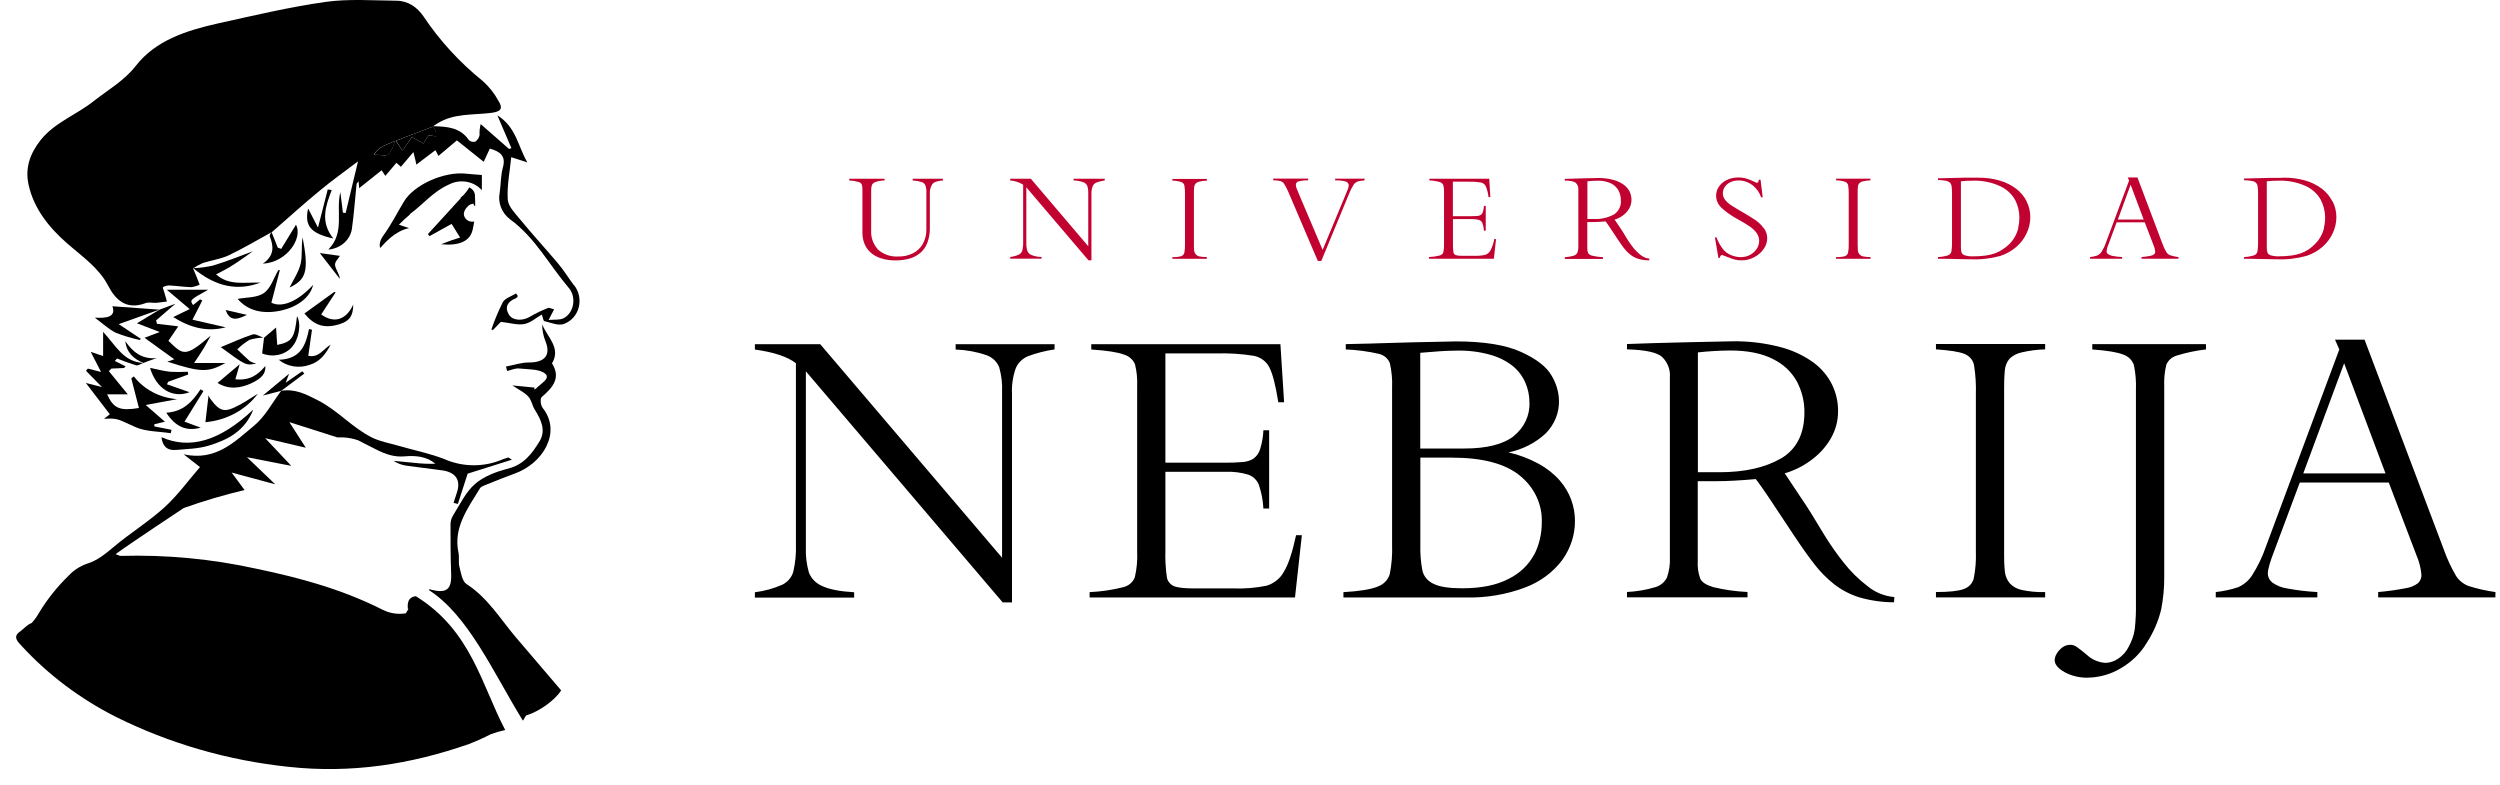 <svg xmlns="http://www.w3.org/2000/svg" width="121" height="38" viewBox="0 0 121 38" fill="none"><path d="M22.448 10.345C22.464 10.216 22.527 10.096 22.627 10.005C22.663 9.96 22.709 9.923 22.763 9.898C22.817 9.873 22.876 9.859 22.936 9.859C22.908 9.881 22.926 9.927 22.956 9.947C22.986 9.967 22.986 9.965 22.999 9.975C22.999 9.796 22.999 9.618 22.986 9.442C22.981 9.363 22.952 9.287 22.904 9.222C22.855 9.157 22.789 9.105 22.711 9.072C22.628 9.218 22.524 9.353 22.402 9.474C22.366 9.508 22.327 9.54 22.286 9.57H22.32L20.712 11.328L20.785 11.431L21.857 10.837L22.27 11.498C22.118 11.546 21.986 11.585 21.857 11.629C21.729 11.674 21.585 11.732 21.348 11.821C22.204 11.907 22.745 11.685 22.874 11.13C22.906 10.994 22.931 10.857 22.951 10.716C22.931 10.724 22.911 10.729 22.89 10.731C22.834 10.734 22.777 10.727 22.724 10.71C22.672 10.692 22.623 10.665 22.582 10.629C22.541 10.594 22.508 10.551 22.485 10.503C22.462 10.456 22.451 10.404 22.45 10.352" fill="black"></path><path d="M14.099 22.548L14.035 22.48C14.024 22.496 14.014 22.513 14.005 22.53L14.099 22.548Z" fill="black"></path><path d="M18.102 7.487C18.409 7.487 18.704 7.567 18.805 7.471C18.973 7.305 19.032 7.049 19.131 6.824C18.786 6.989 18.355 7.067 18.102 7.485" fill="black"></path><path d="M20.951 6.129C20.353 6.357 19.754 6.582 19.165 6.812L19.477 7.287C19.634 7.065 19.777 6.864 19.936 6.635L20.492 6.946L20.744 6.551L21.116 6.596C21.117 6.502 21.106 6.408 21.085 6.316C21.052 6.248 21.007 6.185 20.951 6.131" fill="black"></path><path d="M20.744 6.551L20.492 6.946C20.278 6.827 20.09 6.723 19.938 6.635L19.477 7.287L19.154 6.814L20.941 6.131C20.996 6.185 21.041 6.248 21.075 6.316C21.096 6.408 21.106 6.502 21.105 6.596L20.733 6.551M18.793 7.471C18.693 7.567 18.398 7.487 18.091 7.487C18.343 7.067 18.775 6.991 19.12 6.825C19.022 7.05 18.963 7.31 18.793 7.472M27.785 13.816C27.523 13.467 27.294 13.091 27.012 12.754C26.404 12.033 25.761 11.336 25.161 10.604C24.919 10.312 24.594 9.982 24.575 9.654C24.534 8.984 24.675 8.308 24.743 7.608L25.523 7.859C25.07 7.087 24.987 6.152 24.073 5.583L24.752 7.168L24.639 7.211L23.265 6.005C23.22 6.18 23.202 6.36 23.211 6.539C23.187 6.665 23.113 6.779 23.004 6.857C22.95 6.87 22.893 6.87 22.838 6.857C22.784 6.844 22.734 6.819 22.693 6.782C22.286 6.17 21.636 6.121 20.967 6.109C21.032 6.065 21.094 6.022 21.16 5.98C21.957 5.474 22.895 5.575 23.783 5.462C24.244 5.403 24.36 5.252 24.126 4.884C23.936 4.53 23.683 4.209 23.378 3.932C22.251 3.025 21.279 1.966 20.494 0.789C20.195 0.358 19.767 0.04 19.19 0.035C18.037 0.024 16.867 -0.066 15.738 0.095C13.987 0.345 12.259 0.756 10.535 1.137C9.018 1.478 7.539 1.951 6.574 3.185C6.016 3.903 5.239 4.343 4.535 4.893C3.711 5.552 2.654 5.921 1.971 6.774C1.433 7.452 1.21 8.155 1.383 8.941C1.639 10.099 2.364 11.009 3.274 11.801C3.988 12.425 4.782 12.959 5.239 13.834C5.564 14.461 6.086 15.037 7.044 14.671C7.195 14.613 7.401 14.671 7.58 14.655C7.758 14.638 7.912 14.613 8.08 14.592C8.037 14.444 7.994 14.299 7.953 14.152C7.928 14.066 7.862 13.92 7.89 13.899C7.985 13.841 8.097 13.812 8.21 13.816C8.568 13.836 8.909 13.89 9.257 13.899C9.399 13.881 9.537 13.839 9.663 13.776C9.613 13.646 9.563 13.513 9.509 13.383C9.456 13.252 9.397 13.115 9.341 12.982H9.357C9.502 12.884 9.657 12.799 9.82 12.729C10.231 12.594 10.683 12.539 11.071 12.357C11.786 12.015 12.473 11.606 13.172 11.224C13.944 10.551 14.7 9.864 15.495 9.211C16.072 8.731 16.69 8.294 17.328 7.81C17.11 8.723 16.919 9.515 16.729 10.309L16.597 10.293L16.474 9.3C16.24 10.231 16.713 11.249 15.889 12.079C16.189 12.055 16.47 11.933 16.681 11.735C16.892 11.536 17.02 11.275 17.042 10.997C17.138 10.303 17.185 9.603 17.258 8.906C17.258 8.873 17.303 8.844 17.356 8.776C17.369 8.926 17.376 9.022 17.383 9.107L18.471 8.241L18.65 8.513C18.841 8.289 19.007 8.086 19.186 7.879L19.404 8.073L20.01 7.36C20.051 7.525 20.079 7.634 20.104 7.744C20.129 7.853 20.145 7.939 20.151 7.967L21.076 7.267L21.221 7.547L22.114 6.794C22.531 7.125 22.956 7.467 23.412 7.831C23.517 7.603 23.612 7.399 23.706 7.193C24.224 7.335 24.492 7.562 24.341 8.101C24.23 8.495 24.246 8.918 24.185 9.325C24.136 9.563 24.158 9.809 24.247 10.036C24.336 10.264 24.49 10.465 24.693 10.618C25.92 11.518 26.579 12.825 27.524 13.927C27.923 14.39 27.773 15.159 27.269 15.407C27.09 15.495 26.837 15.459 26.554 15.487C26.676 15.25 26.733 15.128 26.819 14.974C26.687 14.941 26.585 14.881 26.524 14.906C26.225 15.023 25.936 15.163 25.661 15.323C25.304 15.546 24.805 15.531 24.623 15.215C24.419 14.858 24.569 14.59 24.97 14.435C25.011 14.42 25.034 14.367 25.066 14.33C25.036 14.287 25.005 14.244 24.977 14.201C24.757 14.339 24.45 14.431 24.339 14.621C24.123 15.051 23.937 15.493 23.783 15.945C23.806 15.956 23.83 15.966 23.855 15.975C24.014 15.809 24.173 15.644 24.242 15.578C24.693 15.63 25.05 15.743 25.366 15.685C25.682 15.627 25.95 15.377 26.224 15.224C26.279 15.373 26.294 15.531 26.349 15.544C26.658 15.617 27.026 15.774 27.282 15.684C28.053 15.404 28.279 14.45 27.796 13.814" fill="black"></path><path d="M19.742 29.482L19.781 29.454C19.738 29.527 19.69 29.606 19.642 29.684C19.263 29.746 18.872 29.688 18.534 29.519C16.595 28.536 14.521 27.964 12.396 27.524C10.25 27.051 8.046 26.843 5.841 26.905C5.78 26.905 5.721 26.864 5.596 26.819C6.322 26.287 8.891 24.589 8.891 24.589C9.854 24.245 10.838 23.954 11.837 23.718L11.212 22.871L13.322 23.441L11.952 22.128L14.005 22.53C14.014 22.513 14.024 22.496 14.035 22.48L12.836 21.208L14.801 21.67L14.005 20.431L16.327 21.17C16.429 21.17 16.526 21.17 16.617 21.17C16.861 21.184 17.102 21.231 17.331 21.309C17.633 21.463 17.935 21.622 18.239 21.771C18.684 21.991 19.09 22.133 19.595 22.087C20.101 22.04 20.64 22.087 21.075 22.444C20.748 22.456 20.421 22.444 20.097 22.406L19.05 22.305C19.232 22.426 19.442 22.506 19.663 22.538C20.242 22.623 20.824 22.682 21.403 22.765C22.061 22.859 22.311 23.241 22.118 23.827C22.061 23.992 22.007 24.168 21.952 24.338L22.161 24.391C22.323 23.895 22.484 23.398 22.634 22.925L24.778 22.249C24.721 22.209 24.662 22.173 24.6 22.141C24.514 22.165 24.43 22.192 24.348 22.224C23.905 22.418 23.422 22.519 22.932 22.519C22.442 22.519 21.959 22.418 21.516 22.224C20.801 21.944 20.037 21.792 19.295 21.577C18.863 21.451 18.402 21.374 18.007 21.178C17.046 20.701 16.368 19.877 15.386 19.375C14.78 19.066 14.285 18.81 13.61 18.914C13.177 19.49 12.836 20.163 12.284 20.614C11.357 21.379 10.442 22.331 8.889 21.989L9.679 22.606C9.118 23.251 8.607 23.966 7.96 24.555C7.192 25.253 6.279 25.814 5.482 26.488C5.085 26.819 4.716 27.13 4.187 27.292C3.858 27.412 3.565 27.603 3.333 27.85C2.772 28.394 2.288 29 1.891 29.656C1.797 29.825 1.684 29.984 1.553 30.131C1.547 30.139 1.54 30.147 1.532 30.154C1.319 30.227 1.14 30.445 0.962 30.574C0.588 30.822 0.881 31.085 1.065 31.282C2.338 32.662 3.872 33.816 5.591 34.688C8.191 35.984 11.035 36.807 13.969 37.115C17.006 37.446 19.881 36.995 22.699 36.01C23.06 35.871 23.413 35.712 23.755 35.535C23.982 35.451 24.215 35.384 24.453 35.333C23.306 33.158 22.817 30.518 20.124 28.854C19.806 28.898 19.699 29.102 19.742 29.482Z" fill="black"></path><path d="M25.507 34.614C26.054 34.448 26.847 33.917 27.16 33.414C26.431 32.559 25.69 31.699 24.957 30.834C24.224 29.969 23.615 28.94 22.581 28.268C22.361 28.126 22.313 27.724 22.236 27.431C22.18 27.215 22.236 26.971 22.191 26.751C21.929 25.536 22.643 24.601 23.229 23.637C23.281 23.549 23.424 23.501 23.537 23.456C23.994 23.273 24.45 23.087 24.914 22.92C26.259 22.442 27.205 20.935 26.27 19.749C26.168 19.62 26.129 19.296 26.218 19.217C26.755 18.755 27.162 18.294 26.717 17.587C27.169 16.833 26.481 16.312 26.242 15.7C26.241 15.979 26.295 16.256 26.401 16.517C26.671 17.19 26.369 17.549 25.588 17.544C25.23 17.544 24.855 17.672 24.489 17.741C24.507 17.814 24.526 17.885 24.544 17.956C24.737 17.913 24.936 17.817 25.12 17.835C25.559 17.88 26.124 17.854 26.392 18.09C26.66 18.327 26.149 18.577 25.949 18.803C25.922 18.824 25.892 18.842 25.859 18.855L25.87 18.759L24.798 18.654C25.098 18.856 25.373 18.985 25.556 19.179C25.738 19.372 25.752 19.624 25.883 19.827C26.195 20.323 26.433 20.834 26.113 21.362C25.756 21.939 25.37 22.489 24.575 22.686C24.01 22.831 23.401 23.061 22.988 23.427C22.529 23.83 22.261 24.419 21.927 24.95C21.849 25.078 21.807 25.222 21.805 25.369C21.805 26.154 21.805 26.94 21.834 27.727C21.875 28.541 21.619 28.751 20.792 28.52C20.792 28.52 20.771 28.535 20.755 28.556C22.679 29.803 23.846 32.499 25.307 34.88C25.323 34.857 25.343 34.835 25.357 34.81C25.389 34.758 25.439 34.627 25.507 34.607" fill="black"></path><path d="M5.312 20.052L5.034 20.272C5.727 20.227 5.695 20.292 6.559 20.672C7.065 20.896 7.694 20.878 8.266 20.968L8.3 20.803L7.471 20.638C7.471 20.605 7.471 20.568 7.471 20.533L7.982 20.411C7.719 20.183 7.433 19.935 7.054 19.602L8.577 19.319C8.161 19.288 7.758 19.174 7.396 18.983C7.034 18.793 6.721 18.532 6.479 18.218L6.354 18.31L6.724 19.748C5.802 19.898 5.493 19.773 5.185 19.086H6.186L5.269 17.965C5.309 17.923 5.348 17.88 5.389 17.839L5.998 17.812L6.082 17.731L5.555 17.47C5.593 17.429 5.631 17.389 5.668 17.351C5.969 17.475 6.277 17.586 6.59 17.682C6.681 17.708 6.813 17.612 6.927 17.567C5.961 17.506 5.611 16.724 4.991 16.062V17.233L4.39 17.028C4.58 17.395 4.726 17.682 4.891 18.004L4.253 17.839L4.162 17.946L4.935 18.734L4.155 18.535L5.312 20.046" fill="black"></path><path d="M6.622 15.644L7.73 16.07L6.994 16.348L8.434 17.39L8.096 17.505C9.736 18.031 10.074 18.034 10.908 17.569H9.395C9.588 17.275 9.729 17.073 9.859 16.856C9.99 16.64 10.086 16.448 10.201 16.243C8.95 17.319 8.868 17.187 8.151 16.496L8.627 15.796L7.597 15.672C7.583 15.616 7.569 15.559 7.556 15.507L8.489 14.701L7.714 14.989L6.624 15.65" fill="black"></path><path d="M19.833 10.364C20.478 9.897 20.969 9.262 21.736 8.928C21.993 8.793 22.294 8.748 22.584 8.799C22.875 8.85 23.136 8.995 23.322 9.207V8.47C23.004 8.443 22.776 8.43 22.549 8.405C21.489 8.293 20.029 8.941 19.543 9.768C19.218 10.307 18.939 10.87 18.568 11.379C18.323 11.71 18.369 11.952 18.409 11.998C18.611 11.776 19.104 11.181 19.799 11.042L19.308 10.877C19.474 10.7 19.653 10.534 19.843 10.38" fill="black"></path><path d="M13.469 13.076C13.247 13.455 13.111 13.943 12.775 14.181C12.439 14.42 11.909 14.387 11.503 14.466C11.993 15.05 12.743 15.217 13.595 15.032C14.448 14.847 15.025 14.36 15.155 13.786C14.412 14.597 13.644 14.908 13.134 14.651L13.544 13.076H13.469Z" fill="black"></path><path d="M10.074 14.024H8.073L9.18 14.959L8.382 15.346C9.213 15.867 10.031 16.077 10.924 15.842L9.316 15.473C9.525 15.065 9.656 14.812 9.79 14.544C9.754 14.527 9.72 14.507 9.684 14.489L9.345 14.765C9.18 14.521 9.18 14.521 10.074 14.024Z" fill="black"></path><path d="M4.58 15.369C4.984 15.667 5.268 15.94 5.609 16.107C5.984 16.254 6.372 16.371 6.768 16.456L6.817 16.401L5.745 15.688L7.71 14.987L5.441 14.822C5.62 15.328 5.196 15.414 4.58 15.373" fill="black"></path><path d="M12.602 13.679C11.845 13.65 11.087 13.844 10.458 13.28C10.685 13.159 10.899 13.058 11.101 12.938C11.303 12.817 11.535 12.656 11.75 12.509C11.928 12.388 12.098 12.259 12.234 12.163C11.6 12.395 10.96 12.66 10.304 12.855C9.992 12.925 9.673 12.968 9.352 12.981C10.478 13.912 11.521 14.081 12.607 13.679" fill="black"></path><path d="M8.534 21.776C9.057 21.731 9.606 21.719 10.095 21.571C11.014 21.293 11.85 20.871 12.259 19.824C10.642 21.346 9.195 21.769 7.815 21.16C7.864 21.582 8.08 21.822 8.53 21.776" fill="black"></path><path d="M16.002 16.684C15.645 16.888 15.436 17.333 14.921 17.22C14.984 16.782 15.043 16.372 15.1 15.961L14.957 15.923C14.8 16.691 14.562 17.387 13.49 17.412C13.689 17.575 13.933 17.685 14.195 17.729C14.457 17.773 14.726 17.75 14.975 17.662C15.482 17.516 15.773 17.123 16 16.689" fill="black"></path><path d="M17.096 14.744C16.751 15.49 16.166 15.669 15.546 15.22L16.245 14.147L16.174 14.132L14.734 15.174C15.211 15.753 15.697 15.918 16.434 15.69C16.919 15.54 17.094 15.29 17.096 14.744Z" fill="black"></path><path d="M14.115 16.807C14.462 16.458 14.6 15.669 14.374 15.303C14.258 16.367 14.137 16.545 13.417 16.694C13.399 16.418 13.379 16.138 13.361 15.852L12.779 16.348C12.75 16.588 12.722 16.826 12.688 17.106C12.928 17.205 13.197 17.23 13.454 17.178C13.711 17.125 13.944 16.998 14.117 16.815" fill="black"></path><path d="M9.166 18.98L8.08 18.6C8.1 18.558 8.121 18.517 8.141 18.477L9.109 18.127C9.109 18.082 9.093 18.037 9.084 17.993C8.8 18.008 8.514 18.008 8.23 17.993C7.917 17.96 7.612 17.875 7.262 17.806C7.562 18.811 8.334 19.294 9.166 18.987" fill="black"></path><path d="M11.623 19.579C10.871 19.991 10.658 19.946 10.176 19.298C10.142 19.246 10.114 19.19 10.094 19.132C10.036 19.61 9.988 20.027 9.942 20.434C10.448 20.389 10.938 20.243 11.377 20.005C11.816 19.766 12.193 19.442 12.482 19.055C12.125 19.271 11.886 19.438 11.623 19.582" fill="black"></path><path d="M9.716 20.699C9.448 20.601 9.2 20.509 8.93 20.408L9.847 18.927L9.704 18.843C9.32 19.433 8.864 19.933 8.046 19.974C8.496 20.662 9.021 20.889 9.716 20.699Z" fill="black"></path><path d="M13.059 11.447C13.251 11.928 13.284 12.377 12.718 12.762C13.903 12.699 14.667 11.51 14.326 10.875L13.611 12.046L13.444 11.986C13.344 11.732 13.242 11.477 13.14 11.222C13.106 11.302 13.034 11.388 13.056 11.447" fill="black"></path><path d="M12.834 17.723C12.477 18.156 12.066 18.431 11.392 18.357C11.464 18.104 11.528 17.882 11.601 17.629L10.529 18.535C11.066 18.866 11.637 18.803 12.196 18.535C12.695 18.292 12.859 18.07 12.843 17.726" fill="black"></path><path d="M15.863 9.169C15.718 9.733 15.575 10.296 15.391 11.017C15.198 10.64 15.046 10.355 14.912 10.088C14.734 10.915 15.009 11.295 16.133 11.545C15.48 10.728 15.763 9.963 16.056 9.199L15.863 9.169Z" fill="black"></path><path d="M12.396 17.599C12.289 17.572 12.185 17.532 12.089 17.478C11.88 17.296 11.685 17.099 11.485 16.911C11.658 16.735 11.854 16.58 12.07 16.451C12.288 16.384 12.515 16.348 12.745 16.343C12.566 16.279 12.366 16.143 12.229 16.188C11.716 16.353 11.226 16.582 10.685 16.803C11.898 17.693 11.898 17.693 12.396 17.599Z" fill="black"></path><path d="M12.779 16.34C12.765 16.339 12.752 16.339 12.738 16.34H12.779Z" fill="black"></path><path d="M14.628 17.968L13.826 18.524L13.992 18.09L12.722 19.144L13.615 18.914L14.73 18.079L14.628 17.968Z" fill="black"></path><path d="M14.648 11.493C14.569 11.919 14.648 12.36 14.55 12.769C14.451 13.177 14.192 13.553 14.014 13.917C14.826 13.531 14.955 13.118 14.648 11.493Z" fill="black"></path><path d="M6.064 16.524C6.127 17.053 6.454 17.369 6.944 17.566C7.156 17.486 7.371 17.401 7.583 17.333C6.843 17.395 6.427 17.023 6.073 16.527" fill="black"></path><path d="M15.479 12.249L16.452 13.503C16.422 13.235 16.238 13.039 16.216 12.827C16.2 12.661 16.395 12.496 16.451 12.383L15.479 12.249Z" fill="black"></path><path d="M11.952 15.24L10.919 15.005C11.098 15.478 11.357 15.543 11.952 15.24Z" fill="black"></path><path d="M112.486 11.025C112.45 11.175 112.394 11.319 112.318 11.454C112.245 11.585 112.152 11.707 112.043 11.814C111.945 11.914 111.838 12.003 111.721 12.082C111.606 12.156 111.483 12.216 111.353 12.263C111.202 12.313 111.047 12.35 110.888 12.37C110.697 12.394 110.504 12.406 110.311 12.405C110.175 12.411 110.038 12.396 109.907 12.359C109.871 12.35 109.837 12.333 109.809 12.309C109.781 12.286 109.759 12.257 109.745 12.225C109.72 12.138 109.709 12.048 109.713 11.958V8.776C109.893 8.755 110.075 8.745 110.258 8.746C110.725 8.727 111.19 8.817 111.61 9.009C111.917 9.155 112.167 9.386 112.325 9.671C112.465 9.941 112.537 10.237 112.536 10.537C112.536 10.698 112.517 10.858 112.478 11.015M112.886 9.742C112.768 9.509 112.597 9.303 112.384 9.138C112.148 8.959 111.878 8.825 111.587 8.741C111.253 8.644 110.904 8.596 110.554 8.6L110.308 8.61H109.863L109.225 8.625L108.612 8.64V8.723C108.741 8.724 108.87 8.737 108.996 8.761C109.07 8.768 109.139 8.8 109.189 8.85C109.24 8.901 109.269 8.967 109.271 9.035C109.286 9.15 109.293 9.265 109.291 9.379V11.695C109.296 11.856 109.286 12.016 109.261 12.175C109.251 12.216 109.232 12.254 109.203 12.286C109.174 12.318 109.138 12.343 109.096 12.359C108.94 12.407 108.777 12.435 108.612 12.441V12.524C108.73 12.524 109.021 12.524 109.482 12.537L110.181 12.55C110.672 12.571 111.164 12.515 111.635 12.385C111.92 12.291 112.18 12.144 112.402 11.953C112.616 11.767 112.786 11.542 112.902 11.292C113.019 11.047 113.08 10.782 113.081 10.514C113.082 10.251 113.021 9.99 112.902 9.75M102.505 10.627L103.122 8.941L103.754 10.625L102.505 10.627ZM105.444 12.446C105.303 12.426 105.165 12.395 105.03 12.354C104.954 12.322 104.892 12.268 104.851 12.201C104.774 12.07 104.71 11.932 104.66 11.79L103.452 8.589H102.982L103.048 8.739L101.923 11.753C101.872 11.905 101.801 12.05 101.714 12.187C101.665 12.265 101.592 12.328 101.505 12.367C101.393 12.405 101.278 12.43 101.16 12.441V12.524H102.712V12.441C102.556 12.434 102.401 12.416 102.248 12.387C102.167 12.373 102.09 12.342 102.024 12.296C102.003 12.278 101.985 12.256 101.974 12.232C101.962 12.207 101.956 12.18 101.957 12.153C101.973 12.035 102.007 11.918 102.057 11.808L102.446 10.761H103.806L104.233 11.872C104.275 11.969 104.302 12.071 104.311 12.175C104.313 12.199 104.309 12.223 104.301 12.245C104.292 12.268 104.279 12.288 104.261 12.306C104.21 12.345 104.148 12.371 104.083 12.382C103.94 12.41 103.796 12.43 103.65 12.441V12.524H105.437L105.444 12.446ZM97.69 11.03C97.653 11.179 97.597 11.323 97.522 11.459C97.448 11.59 97.355 11.711 97.245 11.819C97.143 11.918 97.029 12.007 96.907 12.084C96.796 12.157 96.676 12.217 96.55 12.264C96.399 12.315 96.243 12.351 96.084 12.372C95.892 12.396 95.7 12.408 95.507 12.407C95.37 12.413 95.234 12.397 95.103 12.36C95.067 12.351 95.033 12.334 95.005 12.311C94.977 12.288 94.954 12.259 94.94 12.226C94.915 12.139 94.904 12.05 94.908 11.96V8.776C95.089 8.755 95.271 8.745 95.453 8.746C95.921 8.727 96.386 8.817 96.805 9.009C97.115 9.154 97.368 9.386 97.529 9.671C97.668 9.941 97.74 10.238 97.738 10.537C97.738 10.698 97.719 10.858 97.683 11.015M98.088 9.742C97.972 9.508 97.8 9.302 97.586 9.138C97.351 8.959 97.08 8.824 96.79 8.741C96.455 8.644 96.107 8.596 95.757 8.6H95.049L94.411 8.615L93.799 8.63V8.713C93.928 8.714 94.056 8.727 94.183 8.751C94.257 8.763 94.325 8.795 94.379 8.844C94.425 8.895 94.452 8.959 94.458 9.025C94.473 9.14 94.479 9.255 94.478 9.37V11.695C94.483 11.856 94.473 12.016 94.447 12.175C94.438 12.216 94.419 12.254 94.39 12.286C94.361 12.318 94.324 12.343 94.283 12.359C94.126 12.408 93.963 12.435 93.799 12.441V12.524C93.918 12.524 94.208 12.524 94.669 12.537L95.369 12.55C95.86 12.571 96.351 12.515 96.822 12.385C97.106 12.291 97.367 12.144 97.588 11.953C97.803 11.767 97.973 11.542 98.088 11.292C98.206 11.047 98.266 10.782 98.267 10.514C98.269 10.251 98.208 9.99 98.088 9.75M90.529 12.441C90.409 12.445 90.289 12.434 90.171 12.41C90.101 12.393 90.039 12.356 89.993 12.304C89.954 12.256 89.929 12.199 89.921 12.139C89.914 12.075 89.911 11.977 89.911 11.846V9.365C89.911 9.222 89.911 9.118 89.921 9.054C89.921 8.987 89.946 8.923 89.991 8.872C90.037 8.821 90.101 8.787 90.171 8.776C90.288 8.748 90.408 8.732 90.529 8.729V8.647H88.867V8.729C89.016 8.731 89.163 8.755 89.303 8.799C89.34 8.814 89.373 8.836 89.398 8.865C89.424 8.894 89.442 8.928 89.45 8.964C89.473 9.113 89.483 9.264 89.478 9.414V11.824C89.484 11.962 89.473 12.1 89.444 12.235C89.436 12.272 89.417 12.307 89.39 12.335C89.364 12.364 89.329 12.387 89.291 12.4C89.153 12.436 89.01 12.45 88.867 12.443V12.526H90.536L90.529 12.441ZM85.371 11.055C85.27 10.911 85.145 10.784 84.999 10.678C84.854 10.575 84.655 10.451 84.404 10.306C84.14 10.155 83.939 10.034 83.804 9.945C83.684 9.87 83.579 9.777 83.493 9.669C83.421 9.575 83.384 9.463 83.386 9.348C83.387 9.252 83.414 9.158 83.463 9.073C83.522 8.974 83.61 8.891 83.716 8.834C83.851 8.763 84.004 8.729 84.159 8.734C84.29 8.734 84.418 8.758 84.538 8.806C84.655 8.851 84.763 8.914 84.858 8.992C84.948 9.068 85.026 9.155 85.09 9.25C85.153 9.343 85.202 9.442 85.237 9.547H85.315L85.21 8.698H85.126C85.117 8.797 85.088 8.847 85.037 8.847C85.003 8.845 84.971 8.834 84.944 8.815C84.817 8.749 84.685 8.693 84.547 8.65C84.415 8.609 84.277 8.589 84.138 8.59C83.934 8.586 83.732 8.632 83.554 8.723C83.4 8.8 83.272 8.915 83.182 9.054C83.08 9.213 83.04 9.4 83.066 9.583C83.093 9.767 83.185 9.937 83.329 10.066C83.566 10.28 83.831 10.465 84.118 10.618C84.317 10.723 84.508 10.838 84.692 10.964C84.823 11.052 84.936 11.161 85.026 11.285C85.104 11.398 85.145 11.529 85.144 11.662C85.143 11.799 85.101 11.933 85.022 12.049C84.942 12.171 84.829 12.272 84.694 12.342C84.559 12.411 84.407 12.447 84.252 12.446C84.098 12.443 83.946 12.413 83.804 12.357C83.644 12.298 83.506 12.198 83.403 12.071C83.262 11.895 83.153 11.699 83.08 11.49H83.003L83.171 12.483H83.236C83.257 12.388 83.294 12.342 83.352 12.342C83.352 12.342 83.459 12.379 83.648 12.455C83.76 12.499 83.875 12.537 83.991 12.569C84.091 12.592 84.193 12.603 84.295 12.602C84.518 12.601 84.737 12.544 84.928 12.436C85.11 12.339 85.263 12.2 85.373 12.033C85.474 11.888 85.529 11.719 85.533 11.546C85.536 11.37 85.482 11.198 85.378 11.05M78.095 10.389C77.81 10.54 77.484 10.613 77.155 10.6H76.83V8.776C76.994 8.757 77.159 8.747 77.323 8.746C77.551 8.737 77.778 8.784 77.981 8.88C78.135 8.958 78.26 9.078 78.338 9.224C78.413 9.37 78.451 9.529 78.449 9.69C78.463 9.827 78.437 9.965 78.374 10.089C78.311 10.214 78.214 10.32 78.092 10.398M79.826 12.516C79.675 12.502 79.532 12.444 79.419 12.35C79.279 12.245 79.154 12.123 79.049 11.986C78.943 11.854 78.846 11.716 78.758 11.573L78.547 11.224C78.513 11.171 78.447 11.07 78.347 10.921L78.147 10.628C78.288 10.588 78.42 10.523 78.537 10.438C78.662 10.348 78.767 10.236 78.844 10.107C78.924 9.973 78.965 9.822 78.964 9.669C78.963 9.532 78.932 9.396 78.873 9.27C78.806 9.141 78.709 9.028 78.587 8.939C78.435 8.831 78.262 8.751 78.077 8.703C77.839 8.641 77.592 8.612 77.345 8.615L76.669 8.63C76.276 8.64 75.955 8.648 75.735 8.657V8.739C76.012 8.739 76.192 8.784 76.271 8.855C76.313 8.895 76.345 8.943 76.366 8.995C76.387 9.048 76.395 9.104 76.391 9.159V11.919C76.396 12.023 76.381 12.127 76.346 12.226C76.329 12.262 76.305 12.293 76.274 12.319C76.243 12.345 76.207 12.365 76.167 12.377C76.028 12.417 75.883 12.441 75.737 12.448V12.531H77.584V12.448C77.408 12.441 77.233 12.416 77.062 12.375C77.021 12.368 76.982 12.353 76.948 12.33C76.913 12.308 76.884 12.28 76.862 12.246C76.832 12.159 76.82 12.068 76.825 11.976V10.748H77.125C77.272 10.748 77.468 10.736 77.713 10.716C77.733 10.741 77.763 10.784 77.804 10.843L77.918 11.009C77.952 11.06 78.074 11.24 78.276 11.55C78.406 11.748 78.516 11.905 78.608 12.021C78.695 12.134 78.796 12.237 78.91 12.327C79.023 12.414 79.152 12.482 79.29 12.526C79.464 12.576 79.645 12.601 79.826 12.602V12.516ZM72.322 11.57C72.29 11.764 72.227 11.953 72.133 12.13C72.079 12.229 71.985 12.304 71.872 12.339C71.71 12.372 71.543 12.386 71.377 12.38H70.766C70.659 12.387 70.552 12.375 70.45 12.344C70.421 12.33 70.396 12.31 70.378 12.285C70.359 12.26 70.348 12.231 70.344 12.201C70.326 12.068 70.319 11.934 70.323 11.8V10.604H71.249C71.364 10.599 71.478 10.613 71.588 10.645C71.625 10.658 71.659 10.679 71.687 10.706C71.715 10.732 71.737 10.764 71.751 10.799C71.793 10.916 71.817 11.039 71.822 11.163H71.91V9.967H71.822C71.819 10.062 71.802 10.156 71.774 10.248C71.758 10.307 71.722 10.36 71.672 10.398C71.625 10.43 71.569 10.448 71.511 10.453C71.412 10.461 71.312 10.464 71.213 10.463H70.32V8.794H71.091C71.286 8.788 71.481 8.801 71.672 8.832C71.724 8.842 71.773 8.863 71.814 8.894C71.855 8.925 71.888 8.964 71.91 9.009C71.979 9.18 72.025 9.358 72.046 9.54H72.133L72.079 8.652H69.183V8.734C69.351 8.738 69.518 8.764 69.678 8.81C69.719 8.821 69.756 8.84 69.787 8.866C69.818 8.892 69.842 8.925 69.857 8.961C69.885 9.069 69.896 9.181 69.891 9.292V11.824C69.897 11.956 69.885 12.088 69.855 12.216C69.841 12.253 69.817 12.286 69.786 12.313C69.755 12.339 69.717 12.357 69.676 12.367C69.509 12.41 69.337 12.435 69.163 12.441V12.524H72.303L72.408 11.573L72.322 11.57ZM66.051 8.648H64.622V8.731C64.792 8.723 64.962 8.741 65.126 8.784C65.17 8.795 65.21 8.819 65.238 8.854C65.266 8.888 65.28 8.93 65.279 8.973C65.275 9.045 65.257 9.116 65.226 9.183L64.016 12.094L62.917 9.507C62.831 9.302 62.776 9.176 62.753 9.112C62.732 9.059 62.72 9.003 62.719 8.946C62.717 8.909 62.729 8.873 62.752 8.843C62.775 8.813 62.808 8.791 62.846 8.781C62.998 8.742 63.156 8.724 63.314 8.728V8.645H61.626V8.728C61.746 8.726 61.866 8.739 61.983 8.766C62.066 8.797 62.134 8.856 62.172 8.931C62.256 9.071 62.328 9.216 62.388 9.366L63.782 12.628H63.952L65.283 9.406C65.341 9.254 65.413 9.107 65.499 8.966C65.543 8.889 65.614 8.826 65.699 8.789C65.808 8.755 65.922 8.736 66.037 8.734L66.051 8.648ZM58.406 12.441C58.286 12.445 58.166 12.434 58.048 12.41C57.978 12.393 57.916 12.356 57.87 12.304C57.831 12.256 57.806 12.199 57.798 12.139C57.788 12.041 57.784 11.944 57.786 11.846V9.365C57.784 9.261 57.788 9.157 57.798 9.054C57.803 8.994 57.827 8.936 57.866 8.888C57.917 8.838 57.983 8.803 58.056 8.789C58.172 8.761 58.292 8.745 58.413 8.743V8.66H56.744V8.743C56.892 8.745 57.04 8.768 57.18 8.812C57.217 8.827 57.25 8.849 57.275 8.878C57.3 8.907 57.317 8.941 57.325 8.978C57.349 9.126 57.359 9.277 57.353 9.427V11.824C57.359 11.962 57.348 12.099 57.321 12.235C57.313 12.272 57.294 12.307 57.267 12.335C57.24 12.364 57.206 12.387 57.168 12.4C57.03 12.436 56.887 12.45 56.744 12.443V12.526H58.413L58.406 12.441ZM53.474 8.652H51.963V8.734C52.124 8.739 52.283 8.768 52.435 8.82C52.479 8.837 52.519 8.861 52.552 8.893C52.586 8.925 52.611 8.963 52.628 9.004C52.663 9.126 52.678 9.253 52.672 9.379V11.919L49.894 8.652H48.893V8.734C49.118 8.751 49.335 8.822 49.521 8.941V11.704C49.527 11.845 49.513 11.987 49.481 12.125C49.456 12.208 49.397 12.279 49.317 12.322C49.183 12.381 49.04 12.42 48.893 12.438V12.521H50.412V12.438C50.245 12.437 50.08 12.405 49.926 12.344C49.878 12.324 49.835 12.296 49.799 12.26C49.764 12.224 49.737 12.181 49.721 12.135C49.685 12.01 49.669 11.88 49.674 11.75V9.067L52.683 12.6H52.826V9.413C52.819 9.28 52.838 9.148 52.881 9.022C52.913 8.941 52.977 8.875 53.06 8.837C53.191 8.788 53.328 8.754 53.467 8.734L53.474 8.652ZM45.633 8.652H44.173V8.734C44.321 8.742 44.466 8.767 44.607 8.809C44.647 8.823 44.683 8.844 44.714 8.87C44.745 8.898 44.769 8.93 44.786 8.966C44.825 9.075 44.843 9.19 44.836 9.305V11.091C44.844 11.344 44.783 11.594 44.657 11.818C44.547 12.009 44.377 12.165 44.171 12.268C43.959 12.369 43.724 12.419 43.485 12.415C43.305 12.427 43.125 12.403 42.956 12.346C42.786 12.289 42.632 12.2 42.502 12.084C42.261 11.822 42.14 11.483 42.165 11.139V9.212C42.162 9.126 42.174 9.04 42.2 8.958C42.217 8.922 42.241 8.89 42.272 8.864C42.303 8.838 42.34 8.819 42.379 8.807C42.518 8.76 42.664 8.736 42.812 8.734V8.652H41.103V8.734C41.252 8.741 41.4 8.764 41.543 8.804C41.579 8.812 41.612 8.828 41.641 8.849C41.669 8.871 41.693 8.897 41.709 8.928C41.734 9.007 41.745 9.089 41.741 9.171V11.257C41.739 11.441 41.772 11.623 41.84 11.796C41.903 11.958 42.005 12.104 42.14 12.223C42.283 12.35 42.455 12.446 42.644 12.504C42.874 12.575 43.116 12.608 43.358 12.603C43.582 12.605 43.805 12.576 44.019 12.516C44.215 12.461 44.394 12.367 44.545 12.239C44.701 12.103 44.819 11.932 44.886 11.743C44.969 11.515 45.009 11.276 45.004 11.035V9.36C44.996 9.206 45.036 9.053 45.12 8.92C45.195 8.812 45.37 8.754 45.643 8.734L45.633 8.652Z" fill="#C10230"></path><path d="M111.478 22.914L113.456 17.581L115.459 22.914H111.478ZM120.781 28.657C120.337 28.595 119.899 28.495 119.473 28.361C119.223 28.264 119.013 28.094 118.875 27.878C118.631 27.462 118.43 27.026 118.273 26.576L114.444 16.439H113.014L113.222 16.914L109.663 26.475C109.499 26.953 109.277 27.412 109.002 27.843C108.846 28.091 108.614 28.291 108.335 28.417C107.983 28.536 107.616 28.616 107.243 28.655V28.913H112.16V28.655C111.666 28.63 111.175 28.571 110.69 28.48C110.43 28.441 110.184 28.342 109.975 28.192C109.907 28.135 109.852 28.065 109.816 27.987C109.779 27.909 109.762 27.824 109.764 27.739C109.764 27.557 109.868 27.193 110.079 26.649L111.31 23.354H115.616L116.947 26.849C117.081 27.155 117.165 27.478 117.197 27.807C117.202 27.882 117.19 27.958 117.163 28.029C117.135 28.101 117.092 28.166 117.036 28.222C116.873 28.346 116.678 28.43 116.47 28.463C116.019 28.551 115.562 28.615 115.103 28.655V28.913H120.776L120.781 28.657ZM106.768 16.656H101.267V16.914C101.982 16.964 102.477 17.047 102.759 17.159C102.883 17.201 102.995 17.269 103.086 17.358C103.176 17.447 103.243 17.554 103.281 17.672C103.362 18.063 103.395 18.462 103.379 18.861V29.173C103.388 29.608 103.368 30.042 103.32 30.475C103.272 30.764 103.174 31.043 103.029 31.302C102.916 31.535 102.737 31.736 102.512 31.884C102.339 32.004 102.13 32.074 101.914 32.084C101.577 32.064 101.259 31.93 101.02 31.709C100.85 31.56 100.671 31.42 100.484 31.289C100.4 31.237 100.301 31.209 100.2 31.209C100.059 31.209 99.922 31.254 99.814 31.338C99.704 31.421 99.612 31.522 99.545 31.638C99.484 31.733 99.45 31.84 99.446 31.95C99.446 32.156 99.603 32.349 99.922 32.529C100.262 32.715 100.651 32.808 101.045 32.799C101.605 32.79 102.152 32.637 102.623 32.357C103.16 32.052 103.602 31.622 103.904 31.11C104.228 30.61 104.464 30.065 104.601 29.496C104.704 28.971 104.754 28.439 104.749 27.906V18.701C104.733 18.352 104.766 18.004 104.847 17.663C104.886 17.561 104.95 17.467 105.033 17.39C105.116 17.313 105.217 17.255 105.328 17.218C105.797 17.071 106.281 16.968 106.772 16.911L106.768 16.656ZM98.985 28.657C98.603 28.668 98.22 28.633 97.847 28.553C97.618 28.505 97.413 28.389 97.263 28.222C97.139 28.064 97.061 27.879 97.038 27.684C97.006 27.375 96.993 27.064 96.999 26.753V18.879C96.993 18.548 97.006 18.217 97.038 17.887C97.057 17.7 97.132 17.521 97.254 17.371C97.414 17.211 97.623 17.101 97.853 17.055C98.223 16.968 98.603 16.92 98.985 16.909V16.651H93.7V16.909C94.37 16.954 94.831 17.027 95.08 17.129C95.198 17.177 95.303 17.251 95.384 17.344C95.464 17.438 95.519 17.549 95.542 17.667C95.618 18.138 95.647 18.614 95.632 19.089V26.698C95.649 27.134 95.614 27.569 95.528 27.997C95.5 28.114 95.44 28.223 95.355 28.313C95.269 28.403 95.16 28.472 95.038 28.513C94.781 28.607 94.335 28.654 93.7 28.655V28.913H98.985V28.657ZM86.187 22.194C85.426 22.635 84.434 22.856 83.21 22.856H82.178V17.056C82.697 16.999 83.219 16.968 83.741 16.964C84.592 16.964 85.285 17.104 85.823 17.384C86.322 17.628 86.725 18.011 86.977 18.479C87.216 18.938 87.338 19.442 87.334 19.951C87.334 21 86.954 21.748 86.194 22.194M91.687 28.898C91.207 28.855 90.754 28.671 90.395 28.374C89.952 28.037 89.558 27.647 89.223 27.216C88.89 26.797 88.584 26.359 88.306 25.906C88.042 25.473 87.819 25.104 87.631 24.798C87.53 24.632 87.32 24.314 87.002 23.842C86.684 23.37 86.477 23.059 86.382 22.909C86.828 22.778 87.245 22.573 87.613 22.305C88.011 22.024 88.342 21.671 88.585 21.266C88.839 20.843 88.969 20.365 88.962 19.88C88.963 19.446 88.865 19.016 88.674 18.62C88.469 18.201 88.16 17.833 87.772 17.546C87.294 17.201 86.748 16.946 86.164 16.797C85.408 16.6 84.626 16.506 83.841 16.519C83.667 16.519 82.956 16.534 81.708 16.564C80.46 16.593 79.472 16.622 78.746 16.651V16.909C79.626 16.932 80.193 17.053 80.445 17.275C80.576 17.403 80.678 17.555 80.743 17.721C80.808 17.887 80.835 18.064 80.822 18.241V26.971C80.839 27.302 80.791 27.633 80.682 27.949C80.628 28.061 80.549 28.162 80.45 28.243C80.351 28.325 80.234 28.386 80.107 28.422C79.666 28.553 79.208 28.63 78.746 28.652V28.91H84.579V28.652C84.021 28.626 83.466 28.548 82.925 28.419C82.584 28.317 82.373 28.181 82.292 28.01C82.194 27.734 82.153 27.444 82.171 27.153V23.289H83.123C83.591 23.289 84.211 23.256 84.983 23.188C85.049 23.273 85.147 23.407 85.276 23.592L85.633 24.113C85.744 24.274 86.123 24.845 86.77 25.827C87.184 26.453 87.535 26.949 87.822 27.315C88.098 27.672 88.419 27.997 88.78 28.282C89.136 28.558 89.544 28.771 89.984 28.91C90.53 29.068 91.099 29.15 91.671 29.151L91.687 28.898ZM74.257 26.831C73.993 27.335 73.561 27.749 73.026 28.012C72.446 28.32 71.692 28.473 70.77 28.473C70.135 28.473 69.673 28.402 69.385 28.257C69.252 28.197 69.135 28.11 69.042 28.003C68.949 27.896 68.883 27.771 68.849 27.638C68.765 27.211 68.731 26.777 68.745 26.343V22.149H70.255C71.742 22.149 72.84 22.436 73.55 23.01C73.901 23.291 74.18 23.641 74.365 24.035C74.551 24.429 74.639 24.856 74.622 25.286C74.626 25.819 74.504 26.346 74.265 26.831M73.271 21.104C72.758 21.507 71.956 21.708 70.866 21.708H68.74V17.076L69.289 17.032C69.576 17.007 69.825 16.99 70.021 16.982C70.218 16.974 70.396 16.969 70.546 16.969C71.084 16.96 71.619 17.028 72.133 17.172C72.531 17.282 72.9 17.466 73.218 17.715C73.483 17.934 73.69 18.207 73.823 18.512C73.957 18.818 74.026 19.145 74.025 19.475C74.04 19.783 73.978 20.091 73.845 20.374C73.712 20.657 73.511 20.909 73.257 21.109M76.053 24.201C75.927 23.858 75.737 23.538 75.492 23.256C75.208 22.933 74.863 22.66 74.475 22.449C74.019 22.2 73.525 22.013 73.01 21.895C73.696 21.756 74.324 21.435 74.817 20.972C75.246 20.536 75.474 19.963 75.454 19.374C75.441 18.955 75.318 18.545 75.097 18.18C74.859 17.756 74.368 17.375 73.623 17.035C72.879 16.695 71.826 16.525 70.464 16.524L69.305 16.549C68.712 16.558 68.102 16.575 67.475 16.593L66.298 16.628C66.139 16.628 65.751 16.637 65.135 16.656V16.914C65.674 16.934 66.21 17.005 66.734 17.126C66.858 17.154 66.972 17.21 67.066 17.291C67.16 17.371 67.23 17.472 67.27 17.584C67.359 17.974 67.395 18.372 67.377 18.77V26.379C67.395 26.851 67.357 27.323 67.264 27.787C67.224 27.924 67.15 28.051 67.047 28.157C66.944 28.262 66.815 28.343 66.671 28.394C66.351 28.526 65.801 28.615 65.022 28.66V28.918H70.956C71.934 28.941 72.907 28.776 73.814 28.435C74.543 28.162 75.17 27.697 75.617 27.099C76.024 26.531 76.237 25.863 76.228 25.182C76.225 24.847 76.165 24.516 76.049 24.199M62.73 25.904C62.55 26.743 62.35 27.336 62.131 27.686C61.961 27.999 61.663 28.237 61.304 28.348C60.789 28.453 60.262 28.497 59.735 28.48H57.807C57.316 28.48 56.982 28.441 56.805 28.364C56.714 28.32 56.636 28.256 56.578 28.178C56.52 28.099 56.483 28.009 56.473 27.914C56.414 27.492 56.391 27.066 56.405 26.64V22.836H59.335C59.698 22.821 60.061 22.867 60.407 22.97C60.526 23.012 60.633 23.077 60.723 23.161C60.812 23.245 60.881 23.346 60.925 23.456C61.054 23.831 61.13 24.221 61.148 24.614H61.427V20.826H61.148C61.136 21.128 61.085 21.427 60.996 21.718C60.946 21.905 60.833 22.072 60.673 22.196C60.521 22.29 60.346 22.347 60.164 22.361C59.849 22.388 59.532 22.399 59.215 22.394H56.405V17.106H58.851C59.466 17.086 60.082 17.125 60.689 17.222C60.853 17.255 61.007 17.324 61.137 17.422C61.268 17.52 61.371 17.645 61.44 17.788C61.596 18.087 61.739 18.648 61.87 19.47H62.151L61.972 16.658H52.817V16.916C53.565 16.965 54.088 17.046 54.386 17.157C54.511 17.192 54.625 17.254 54.721 17.337C54.816 17.42 54.889 17.522 54.934 17.635C55.019 17.975 55.053 18.323 55.038 18.671V26.702C55.058 27.118 55.02 27.535 54.925 27.942C54.881 28.058 54.807 28.163 54.709 28.246C54.611 28.329 54.493 28.389 54.364 28.42C53.833 28.554 53.287 28.634 52.737 28.659V28.917H62.678L63.01 25.903L62.73 25.904ZM51.041 16.659H46.253V16.918C46.764 16.934 47.27 17.027 47.75 17.192C47.89 17.244 48.017 17.322 48.123 17.423C48.228 17.523 48.309 17.643 48.361 17.774C48.471 18.163 48.518 18.564 48.5 18.965V26.994L39.699 16.659H36.537V16.918C37.453 17.044 38.114 17.265 38.522 17.579V26.326C38.54 26.776 38.498 27.226 38.397 27.666C38.36 27.798 38.295 27.922 38.205 28.03C38.115 28.138 38.003 28.228 37.875 28.295C37.452 28.482 37.001 28.607 36.537 28.665V28.923H41.341V28.665C40.651 28.625 40.139 28.526 39.799 28.366C39.648 28.302 39.512 28.211 39.4 28.097C39.288 27.983 39.203 27.85 39.149 27.704C39.037 27.307 38.988 26.897 39.004 26.487V17.971L48.532 29.157H48.981V19.066C48.96 18.648 49.02 18.229 49.16 17.831C49.265 17.57 49.477 17.36 49.749 17.243C50.164 17.087 50.597 16.976 51.039 16.913L51.041 16.659Z" fill="black"></path></svg>